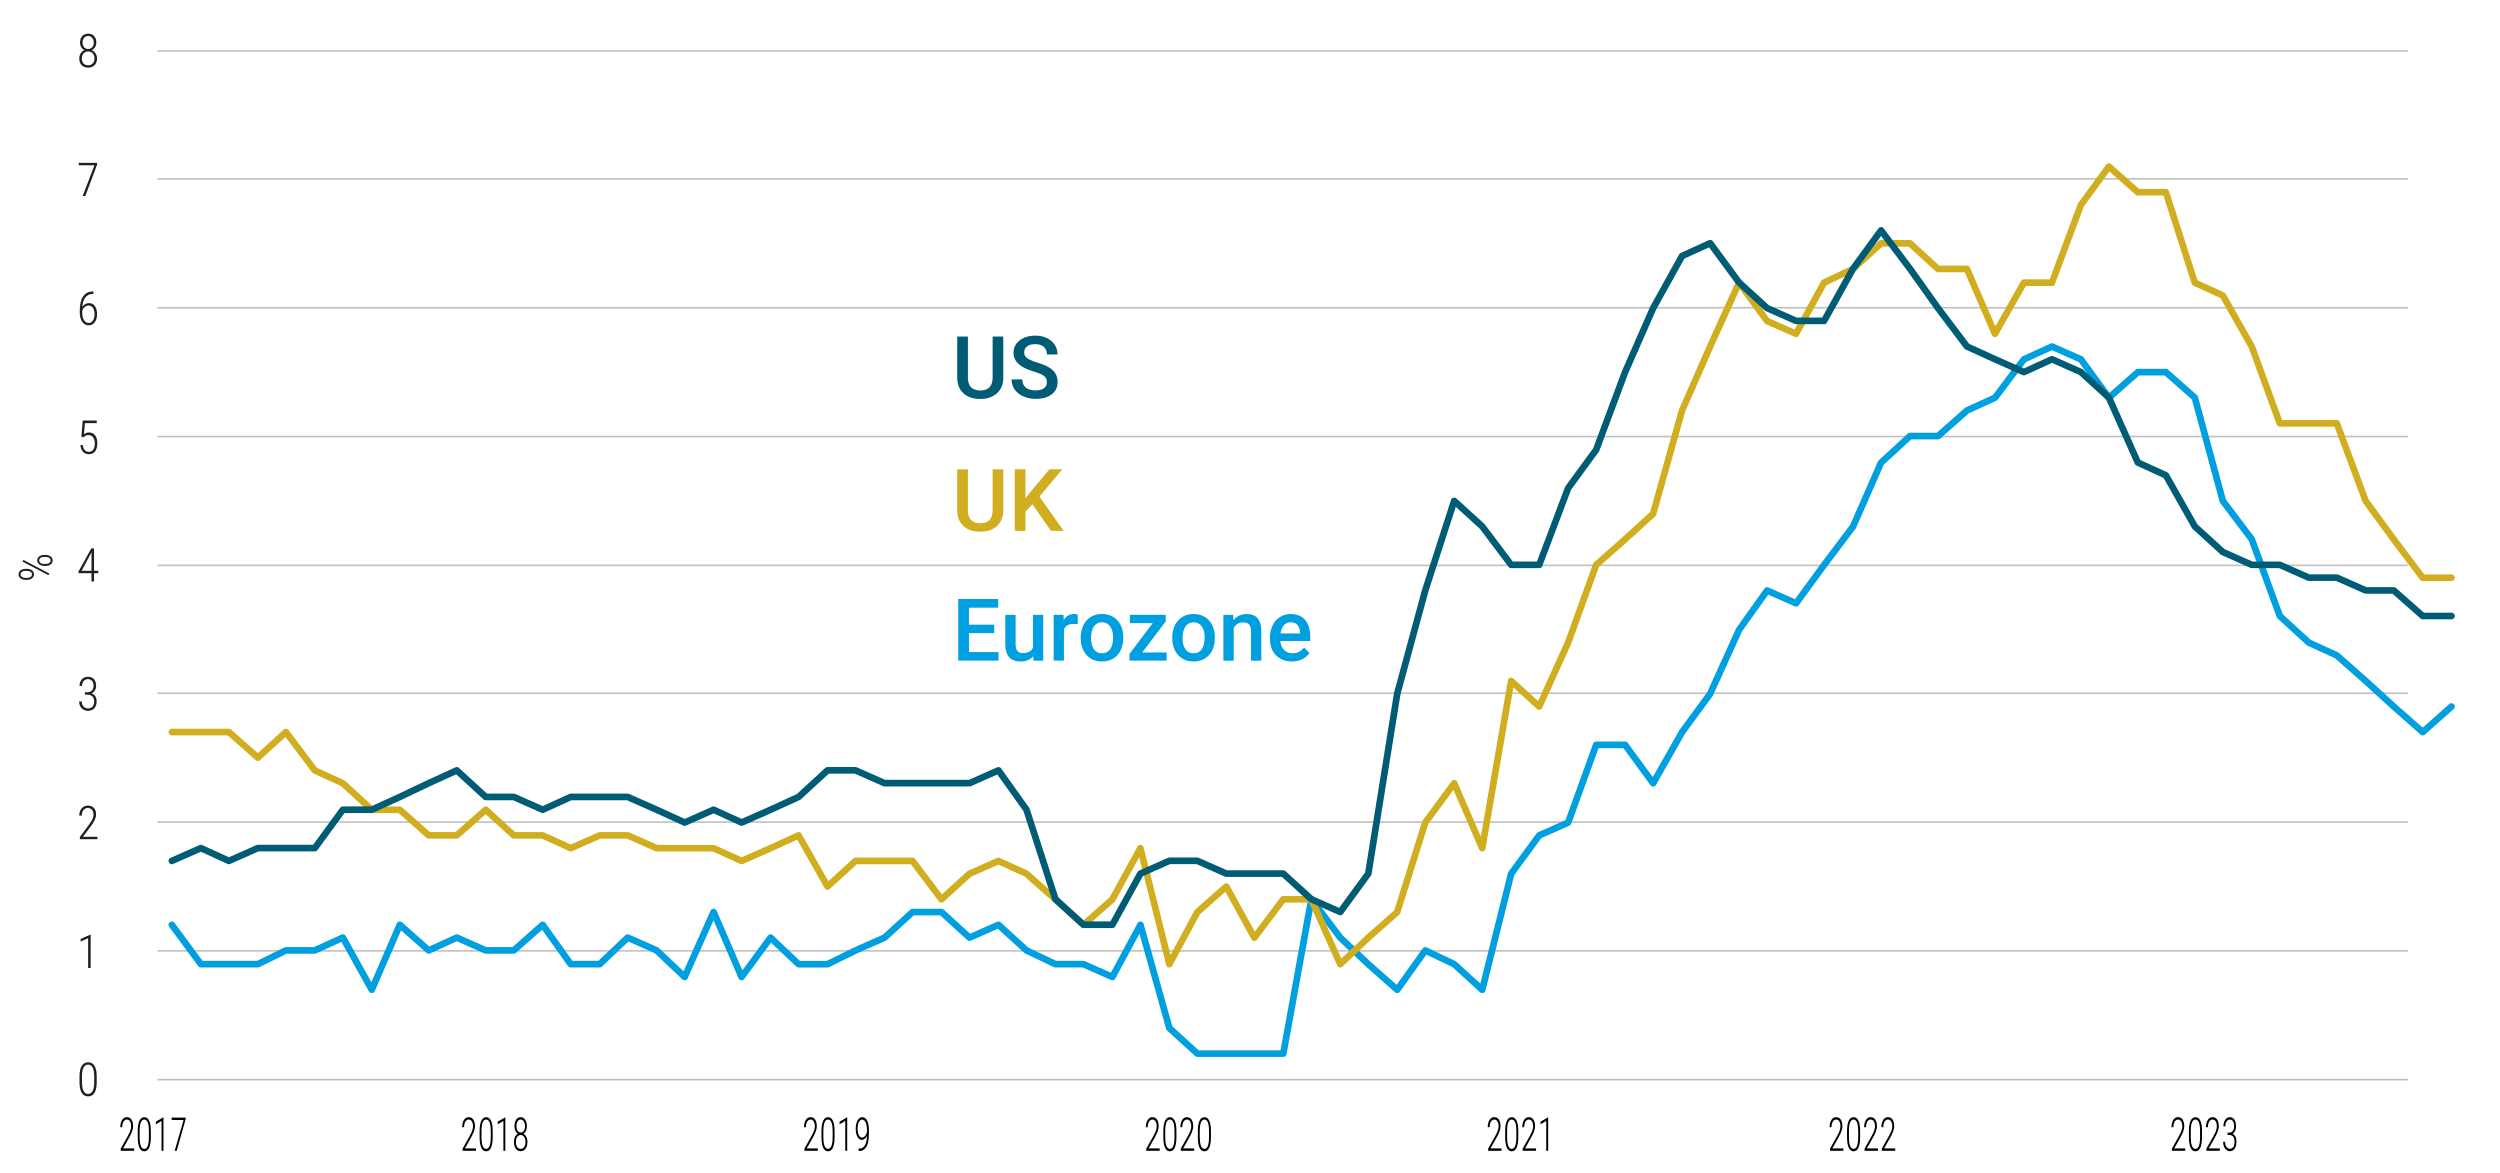 <?xml version="1.0" encoding="UTF-8"?> <svg xmlns="http://www.w3.org/2000/svg" id="Layer_3" data-name="Layer 3" viewBox="0 0 750 351.89"><path d="M47.22,285.26h675.21M47.22,246.62h675.21M47.22,207.97h675.21M47.22,169.61h675.21M47.22,130.96h675.21M47.22,92.32h675.21M47.22,53.67h675.21M47.22,15.31h675.21" style="fill: none; stroke: #bfbfbf; stroke-miterlimit: 10; stroke-width: .48px;"></path><path d="M47.22,323.9h675.21" style="fill: none; stroke: #bfbfbf; stroke-miterlimit: 10; stroke-width: .48px;"></path><path d="M51.56,277.45l8.7,11.8h17.09l8.41-4.13h8.68l8.41-3.84,8.68,15.64,8.41-19.47,8.68,7.67,8.41-3.84,8.68,3.84h8.41l8.68-7.67,8.41,11.8h8.68l8.41-7.97,8.68,3.84,8.41,7.97,8.68-19.47,8.41,19.47,8.68-11.8,8.41,7.97h8.68l8.41-4.13,8.68-3.84,8.42-7.67h8.68l8.41,7.67,8.68-3.84,8.41,7.67,8.68,4.13h8.41l8.68,3.84,8.41-15.64,8.68,30.98,8.41,7.66h25.77l8.41-46.31,8.68,11.51,8.41,7.97,8.68,7.67,8.41-11.8,8.68,4.13,8.41,7.67,8.68-34.81,8.41-11.51,8.68-3.84,8.41-23.31h8.68l8.41,11.51,8.68-15.34,8.42-11.5,8.68-19.18,8.41-11.8,8.68,3.84,8.41-11.51,8.68-11.51,8.41-19.18,8.68-7.97h8.41l8.68-7.67,8.41-3.84,8.68-11.51,8.41-3.84,8.68,3.84,8.41,11.51,8.68-7.67h8.41l8.68,7.67,8.41,30.98,8.68,11.51,8.41,23.01,8.68,7.97,8.41,3.84,8.68,7.67,8.41,7.67,8.68,7.67,8.63-7.67" style="fill: none; stroke: #009fdf; stroke-linecap: round; stroke-linejoin: round; stroke-width: 2px;"></path><path d="M51.56,219.62h17.11l8.68,7.67,8.41-7.67,8.68,11.51,8.41,3.84,8.68,7.97h8.41l8.68,7.67h8.41l8.68-7.67,8.41,7.67h8.68l8.41,3.84,8.68-3.84h8.41l8.68,3.84h17.09l8.41,3.84,8.68-3.84,8.41-3.84,8.68,15.34,8.41-7.67h17.09l8.68,11.51,8.41-7.67,8.68-3.84,8.41,3.84,8.68,7.67,8.41,7.67,8.68-7.67,8.41-15.34,8.68,34.8,8.41-15.62,8.68-7.67,8.41,15.34,8.68-11.51h8.41l8.68,19.46,8.41-7.95,8.68-7.67,8.41-26.85,8.68-11.8,8.41,19.47,8.68-50.16,8.41,7.67,8.68-19.18,8.41-23.31,8.68-7.67,8.41-7.67,8.68-30.98,8.42-19.18,8.68-19.18,8.41,11.51,8.68,3.84,8.41-15.34,8.68-4.13,8.41-7.67h8.68l8.41,7.67h8.68l8.41,19.47,8.68-15.34h8.41l8.68-23.31,8.41-11.51,8.68,7.68h8.41l8.68,27.14,8.41,3.84,8.68,15.34,8.41,23.01h17.09l8.68,23.31,8.41,11.51,8.68,11.51h8.63" style="fill: none; stroke: #d1ae20; stroke-linecap: round; stroke-linejoin: round; stroke-width: 2px;"></path><path d="M51.56,258.27l8.7-3.84,8.41,3.84,8.68-3.84h17.09l8.41-11.51h8.68l8.41-3.84,8.68-4.13,8.41-3.84,8.68,7.97h8.41l8.68,3.84,8.41-3.84h17.09l8.68,3.84,8.41,3.84,8.68-3.84,8.41,3.84,8.68-3.84,8.41-3.84,8.68-7.97h8.41l8.68,3.84h25.51l8.68-3.84,8.41,11.8,8.68,26.85,8.41,7.66h8.68l8.41-15.33,8.68-3.84h8.41l8.68,3.84h17.09l8.41,7.67,8.68,3.84,8.41-11.51,8.68-53.99,8.41-30.98,8.68-26.85,8.41,7.67,8.68,11.51h8.41l8.68-23.01,8.41-11.51,8.68-23.31,8.41-19.18,8.68-15.64,8.42-3.84,8.68,11.8,8.41,7.67,8.68,3.84h8.41l8.68-15.64,8.41-11.51,8.68,11.51,8.41,11.8,8.68,11.51,8.41,3.84,8.68,3.84,8.41-3.84,8.68,3.84,8.41,7.67,8.68,19.47,8.41,3.84,8.68,15.34,8.41,7.67,8.68,3.84h8.41l8.68,3.84h8.41l8.68,3.84h8.41l8.68,7.67h8.63" style="fill: none; stroke: #005c74; stroke-linecap: round; stroke-linejoin: round; stroke-width: 2px;"></path><g style="isolation: isolate;"><path d="M29.02,322.94v1.67c0,.74-.06,1.38-.17,1.92-.12.54-.29.99-.51,1.34-.22.35-.49.61-.81.79s-.68.26-1.09.26c-.32,0-.61-.05-.88-.16s-.51-.28-.72-.5c-.21-.23-.39-.51-.54-.85s-.26-.74-.33-1.2-.12-.99-.12-1.58v-1.67c0-.74.06-1.37.18-1.91s.29-.97.51-1.32c.22-.35.49-.61.81-.78.32-.17.68-.26,1.08-.26.32,0,.62.05.89.16s.51.27.72.5c.21.22.39.5.53.84s.26.73.33,1.19c.08.46.11.98.11,1.58ZM28.26,324.71v-1.88c0-.45-.03-.86-.08-1.23-.05-.37-.12-.69-.22-.96-.1-.28-.22-.51-.37-.69-.15-.19-.32-.33-.51-.42-.19-.09-.41-.14-.65-.14-.3,0-.57.07-.79.22s-.42.36-.57.65c-.15.29-.27.65-.35,1.08-.08.43-.12.93-.12,1.49v1.88c0,.45.03.85.08,1.22.05.37.12.69.22.97.1.28.22.52.37.71.15.19.32.34.51.43s.41.14.65.14c.31,0,.57-.08.8-.23.23-.15.42-.38.57-.67s.26-.66.34-1.09c.07-.43.11-.93.11-1.49Z" style="fill: #231f20; stroke-width: 0px;"></path></g><g style="isolation: isolate;"><path d="M27.2,280.41v10h-.76v-8.95l-2.25,1v-.79l2.88-1.27h.13Z" style="fill: #231f20; stroke-width: 0px;"></path></g><g style="isolation: isolate;"><path d="M29.23,251.05v.72h-5.28v-.64l2.73-3.71c.34-.46.61-.86.81-1.21s.34-.67.43-.95.13-.56.13-.84c0-.4-.06-.75-.2-1.05-.13-.31-.32-.54-.57-.72s-.56-.26-.92-.26c-.38,0-.71.1-.98.3s-.48.47-.63.81c-.15.34-.22.74-.22,1.19h-.76c0-.55.1-1.05.31-1.51s.5-.82.89-1.09.85-.41,1.4-.41c.51,0,.94.11,1.31.32.37.21.65.52.85.92.2.4.3.88.3,1.43,0,.3-.04.6-.13.9-.09.3-.21.61-.36.91-.15.31-.33.6-.52.9s-.4.58-.62.87l-2.32,3.12h4.36Z" style="fill: #231f20; stroke-width: 0px;"></path></g><g style="isolation: isolate;"><path d="M25.47,208.4v-.56h.81c.49,0,.9.07,1.25.2.34.13.62.32.84.55s.37.51.47.82.15.64.15.99c0,.46-.07.86-.19,1.21-.13.35-.31.65-.54.9s-.51.43-.82.55-.66.19-1.03.19c-.34,0-.67-.06-.99-.18s-.61-.3-.86-.54c-.25-.24-.45-.54-.6-.89-.15-.35-.22-.76-.22-1.23h.77c0,.42.08.79.24,1.1s.38.56.67.75.62.27,1,.27.71-.08.98-.24.48-.4.63-.71.22-.7.22-1.15c0-.47-.09-.86-.26-1.16s-.41-.52-.72-.66c-.31-.14-.66-.21-1.07-.21h-.71ZM25.47,207.68h.71c.42,0,.77-.09,1.05-.26.28-.17.49-.4.63-.69s.21-.62.21-.97c0-.4-.06-.75-.18-1.05s-.31-.54-.56-.71c-.25-.17-.57-.26-.95-.26-.34,0-.65.08-.91.25-.27.16-.48.4-.63.7s-.23.67-.23,1.09h-.76c0-.54.11-1.01.33-1.43s.52-.74.9-.97.82-.35,1.31-.35.92.11,1.29.32.66.53.86.94c.2.41.3.91.3,1.5,0,.3-.05.59-.16.88-.11.29-.27.55-.48.79-.21.24-.48.43-.8.57-.32.15-.69.22-1.12.22h-.81v-.57Z" style="fill: #231f20; stroke-width: 0px;"></path></g><g style="isolation: isolate;"><path d="M29.49,171.25v.71h-5.95v-.49l3.85-6.96h.63l-.84,1.7-2.71,5.03h5.02ZM28.21,164.52v9.95h-.76v-9.95h.76Z" style="fill: #231f20; stroke-width: 0px;"></path></g><g style="isolation: isolate;"><path d="M25.02,131.2l-.61-.18.41-4.85h4.2v.77h-3.55l-.28,3.34c.14-.13.35-.25.62-.37s.57-.17.92-.17c.38,0,.72.07,1.02.22.3.15.56.36.78.64s.39.62.5,1.02c.12.4.17.85.17,1.34s-.05.92-.15,1.32-.25.75-.46,1.05-.47.53-.79.69-.7.25-1.13.25c-.33,0-.64-.06-.94-.17s-.55-.28-.78-.51c-.23-.23-.42-.52-.56-.86s-.24-.75-.27-1.21h.72c.05.44.15.81.3,1.12.16.3.36.53.62.69s.56.23.91.23c.29,0,.54-.06.76-.17.22-.11.41-.28.56-.5s.26-.49.34-.81c.08-.32.11-.68.11-1.09,0-.35-.04-.68-.12-.97s-.2-.56-.36-.78-.35-.4-.58-.52c-.23-.13-.5-.19-.8-.19-.39,0-.7.06-.93.19-.22.13-.44.3-.63.52Z" style="fill: #231f20; stroke-width: 0px;"></path></g><g style="isolation: isolate;"><path d="M27.92,87.44h.1v.73h-.1c-.54,0-1.01.1-1.41.31-.4.21-.74.5-1.01.89s-.47.85-.61,1.39-.21,1.15-.21,1.82v1.38c0,.46.05.87.15,1.23.1.36.24.67.42.93s.39.45.62.58.48.19.75.19.52-.07.74-.21c.22-.14.4-.33.55-.57s.27-.52.34-.85c.08-.32.12-.67.12-1.03s-.04-.68-.11-.99-.18-.58-.33-.82-.33-.43-.55-.56-.49-.21-.79-.21c-.33,0-.65.1-.95.29s-.54.45-.73.76c-.18.32-.29.66-.3,1.04h-.42c.04-.45.12-.84.27-1.18s.32-.63.55-.88.48-.43.77-.56.61-.19.94-.19c.41,0,.76.09,1.06.26s.55.41.75.72c.2.31.35.65.45,1.05s.15.81.15,1.24c0,.48-.06.92-.17,1.34-.11.41-.28.77-.49,1.08-.22.31-.48.55-.79.72s-.66.26-1.05.26c-.42,0-.8-.1-1.13-.29s-.62-.46-.85-.8c-.24-.34-.41-.73-.53-1.17-.12-.44-.18-.91-.18-1.4v-.87c0-.84.08-1.61.23-2.3s.39-1.28.72-1.78.74-.88,1.24-1.15c.5-.27,1.11-.4,1.81-.4Z" style="fill: #231f20; stroke-width: 0px;"></path></g><g style="isolation: isolate;"><path d="M29.14,48.87v.48l-3.54,9.47h-.8l3.53-9.24h-4.71v-.71h5.52Z" style="fill: #231f20; stroke-width: 0px;"></path></g><g style="isolation: isolate;"><path d="M29.11,17.52c0,.61-.12,1.12-.36,1.53s-.56.73-.96.94-.85.32-1.35.32-.95-.11-1.36-.32c-.4-.21-.72-.53-.95-.94s-.35-.92-.35-1.53c0-.39.07-.75.2-1.08s.32-.61.55-.84c.23-.24.51-.42.84-.56s.68-.2,1.06-.2c.51,0,.96.12,1.36.35.4.23.72.55.96.95.24.4.35.86.35,1.38ZM28.9,12.79c0,.49-.11.92-.32,1.3-.22.38-.51.68-.88.89s-.79.32-1.25.32-.89-.11-1.26-.32-.66-.51-.87-.89c-.21-.38-.32-.81-.32-1.3,0-.58.11-1.07.32-1.47s.5-.71.87-.92c.37-.21.78-.31,1.25-.31s.89.1,1.26.31.66.52.88.92c.22.4.32.89.32,1.47ZM28.35,17.54c0-.42-.08-.79-.25-1.11-.17-.32-.39-.56-.68-.74s-.61-.26-.98-.26-.7.09-.98.26c-.29.18-.51.42-.67.74s-.24.69-.24,1.11.08.8.24,1.11c.16.31.39.54.67.7.29.16.61.24.99.24s.7-.08.98-.24.5-.4.67-.7c.16-.31.24-.68.24-1.11ZM28.14,12.78c0-.39-.07-.73-.22-1.03-.15-.3-.35-.53-.61-.7-.26-.17-.55-.26-.87-.26s-.61.08-.87.24c-.25.16-.45.39-.59.68-.14.3-.22.65-.22,1.06s.07.73.21,1.02.34.51.59.67.55.24.88.24.62-.08.88-.24.46-.38.6-.67.22-.63.22-1.02Z" style="fill: #231f20; stroke-width: 0px;"></path></g><g style="isolation: isolate;"><path d="M40.23,344.52v.72h-4.02v-.64l2.08-3.71c.26-.46.47-.86.62-1.21.15-.35.26-.67.33-.95.07-.28.1-.56.1-.84,0-.4-.05-.75-.15-1.05-.1-.31-.24-.54-.43-.72s-.42-.26-.7-.26c-.29,0-.54.1-.75.3-.21.2-.37.47-.48.81-.11.34-.17.74-.17,1.19h-.58c0-.55.08-1.05.23-1.51.16-.45.38-.82.68-1.09.29-.27.65-.41,1.07-.41.38,0,.72.11,1,.32.28.21.49.52.64.92.15.4.23.88.23,1.43,0,.3-.03.6-.1.9-.07.3-.16.61-.28.91s-.25.6-.4.9c-.15.29-.3.58-.47.87l-1.76,3.12h3.32Z" style="fill: #000; stroke-width: 0px;"></path><path d="M45.25,339.41v1.67c0,.74-.04,1.38-.13,1.92-.09.54-.22.99-.38,1.34-.17.35-.37.61-.62.79-.24.17-.52.26-.83.26-.24,0-.47-.05-.67-.16-.2-.11-.39-.28-.55-.5-.16-.23-.3-.51-.41-.85-.11-.34-.2-.74-.25-1.2-.06-.46-.09-.99-.09-1.58v-1.67c0-.74.04-1.37.13-1.91.09-.53.22-.97.39-1.32.17-.35.38-.61.62-.78.24-.17.52-.26.82-.26.25,0,.47.05.68.16.2.11.39.27.55.5.16.22.29.5.41.84.11.34.2.73.25,1.19.06.46.08.98.08,1.58ZM44.67,341.18v-1.88c0-.45-.02-.86-.06-1.23-.04-.37-.09-.69-.17-.96-.07-.28-.17-.51-.28-.69-.11-.19-.24-.33-.39-.42-.15-.09-.31-.14-.5-.14-.23,0-.43.07-.6.22-.17.15-.32.36-.43.65-.12.29-.2.65-.26,1.08-.06.43-.09.93-.09,1.49v1.88c0,.45.02.85.06,1.22.04.37.09.69.17.97.07.28.17.52.28.71.11.19.24.34.39.43s.31.14.49.14c.23,0,.43-.08.61-.23.17-.15.32-.38.43-.67s.2-.66.26-1.09c.06-.43.08-.93.08-1.49Z" style="fill: #000; stroke-width: 0px;"></path><path d="M49.04,335.24v10h-.58v-8.95l-1.71,1v-.79l2.19-1.27h.1Z" style="fill: #000; stroke-width: 0px;"></path><path d="M55.7,335.28v.48l-2.69,9.47h-.61l2.68-9.24h-3.58v-.71h4.2Z" style="fill: #000; stroke-width: 0px;"></path></g><g style="isolation: isolate;"><path d="M142.79,344.52v.72h-4.02v-.64l2.08-3.71c.26-.46.47-.86.62-1.21.15-.35.26-.67.33-.95.07-.28.1-.56.1-.84,0-.4-.05-.75-.15-1.05-.1-.31-.24-.54-.43-.72s-.42-.26-.7-.26c-.29,0-.54.1-.75.3-.21.2-.37.47-.48.81-.11.34-.17.74-.17,1.19h-.58c0-.55.08-1.05.23-1.51.16-.45.38-.82.68-1.09.29-.27.65-.41,1.07-.41.38,0,.72.11,1,.32.28.21.49.52.64.92.15.4.23.88.23,1.43,0,.3-.03.6-.1.9-.07.3-.16.61-.28.91s-.25.6-.4.9c-.15.29-.3.58-.47.87l-1.76,3.12h3.32Z" style="fill: #000; stroke-width: 0px;"></path><path d="M147.81,339.41v1.67c0,.74-.04,1.38-.13,1.92-.09.54-.22.99-.38,1.34-.17.35-.37.61-.62.79-.24.17-.52.26-.83.26-.24,0-.47-.05-.67-.16-.2-.11-.39-.28-.55-.5-.16-.23-.3-.51-.41-.85-.11-.34-.2-.74-.25-1.2-.06-.46-.09-.99-.09-1.58v-1.67c0-.74.04-1.37.13-1.91.09-.53.22-.97.39-1.32.17-.35.38-.61.62-.78.24-.17.52-.26.82-.26.25,0,.47.05.68.16.2.11.39.27.55.5.16.22.29.5.41.84.11.34.2.73.25,1.19.06.46.08.98.08,1.58ZM147.23,341.18v-1.88c0-.45-.02-.86-.06-1.23-.04-.37-.09-.69-.17-.96-.07-.28-.17-.51-.28-.69-.11-.19-.24-.33-.39-.42-.15-.09-.31-.14-.5-.14-.23,0-.43.07-.6.22-.17.15-.32.36-.43.65-.12.29-.2.65-.26,1.08-.06.43-.09.93-.09,1.49v1.88c0,.45.02.85.06,1.22.04.37.09.69.17.97.07.28.17.52.28.71.11.19.24.34.39.43s.31.14.49.14c.23,0,.43-.08.61-.23.17-.15.32-.38.43-.67s.2-.66.26-1.09c.06-.43.08-.93.08-1.49Z" style="fill: #000; stroke-width: 0px;"></path><path d="M151.6,335.24v10h-.58v-8.95l-1.71,1v-.79l2.19-1.27h.1Z" style="fill: #000; stroke-width: 0px;"></path><path d="M158.23,342.58c0,.61-.09,1.12-.27,1.53-.18.41-.42.73-.73.94-.3.21-.65.32-1.02.32s-.72-.11-1.03-.32c-.31-.21-.55-.53-.72-.94-.18-.41-.27-.92-.27-1.53,0-.39.05-.75.15-1.08.1-.33.24-.61.42-.84s.39-.42.64-.56c.25-.13.52-.2.81-.2.38,0,.73.12,1.04.35s.55.55.73.95c.18.4.27.86.27,1.38ZM158.07,337.85c0,.49-.08.92-.25,1.3-.17.38-.39.68-.67.89-.28.22-.6.33-.95.33s-.68-.11-.96-.33c-.28-.22-.5-.51-.66-.89s-.24-.81-.24-1.3c0-.58.08-1.07.24-1.47s.38-.71.66-.92.6-.31.95-.31.68.1.96.31c.28.21.5.51.67.92.16.4.25.89.25,1.47ZM157.65,342.6c0-.42-.06-.79-.19-1.11-.13-.32-.3-.56-.52-.74-.22-.17-.47-.26-.74-.26s-.53.09-.75.26c-.22.18-.39.42-.51.74-.12.32-.18.69-.18,1.11s.06.8.18,1.11c.12.31.29.54.51.7.22.16.47.24.75.24s.53-.08.75-.24c.21-.16.38-.4.51-.7.12-.31.18-.68.18-1.11ZM157.5,337.84c0-.39-.06-.73-.17-1.03-.11-.3-.27-.53-.46-.7-.2-.17-.42-.26-.66-.26s-.47.08-.66.24-.34.39-.45.68-.16.65-.16,1.06.05.73.16,1.02c.11.29.26.51.45.67.19.16.42.24.67.24s.47-.08.67-.24c.19-.16.35-.38.46-.67.11-.29.17-.63.17-1.02Z" style="fill: #000; stroke-width: 0px;"></path></g><g style="isolation: isolate;"><path d="M245.34,344.52v.72h-4.02v-.64l2.08-3.71c.26-.46.47-.86.62-1.21.15-.35.26-.67.33-.95.07-.28.1-.56.1-.84,0-.4-.05-.75-.15-1.05-.1-.31-.24-.54-.43-.72s-.42-.26-.7-.26c-.29,0-.54.1-.75.3-.21.2-.37.47-.48.81-.11.34-.17.74-.17,1.19h-.58c0-.55.08-1.05.23-1.51.16-.45.38-.82.68-1.09.29-.27.65-.41,1.07-.41.38,0,.72.11,1,.32.28.21.49.52.64.92.15.4.23.88.23,1.43,0,.3-.03.6-.1.9-.07.3-.16.61-.28.91s-.25.6-.4.9c-.15.29-.3.58-.47.87l-1.76,3.12h3.32Z" style="fill: #000; stroke-width: 0px;"></path><path d="M250.37,339.41v1.67c0,.74-.04,1.38-.13,1.92-.09.54-.22.99-.38,1.34-.17.35-.37.61-.62.79-.24.17-.52.26-.83.26-.24,0-.47-.05-.67-.16-.2-.11-.39-.28-.55-.5-.16-.23-.3-.51-.41-.85-.11-.34-.2-.74-.25-1.2-.06-.46-.09-.99-.09-1.58v-1.67c0-.74.04-1.37.13-1.91.09-.53.22-.97.39-1.32.17-.35.38-.61.62-.78.24-.17.52-.26.82-.26.25,0,.47.05.68.16.2.11.39.27.55.5.16.22.29.5.41.84.11.34.2.73.25,1.19.06.46.08.98.08,1.58ZM249.79,341.18v-1.88c0-.45-.02-.86-.06-1.23-.04-.37-.09-.69-.17-.96-.07-.28-.17-.51-.28-.69-.11-.19-.24-.33-.39-.42-.15-.09-.31-.14-.5-.14-.23,0-.43.07-.6.22-.17.15-.32.36-.43.65-.12.29-.2.65-.26,1.08-.06.43-.09.93-.09,1.49v1.88c0,.45.02.85.06,1.22.04.37.09.69.17.97.07.28.17.52.28.71.11.19.24.34.39.43s.31.14.49.14c.23,0,.43-.08.61-.23.17-.15.32-.38.43-.67s.2-.66.26-1.09c.06-.43.08-.93.08-1.49Z" style="fill: #000; stroke-width: 0px;"></path><path d="M254.16,335.24v10h-.58v-8.95l-1.71,1v-.79l2.19-1.27h.1Z" style="fill: #000; stroke-width: 0px;"></path><path d="M257.6,344.57h.1c.46,0,.85-.1,1.15-.31.31-.21.55-.5.73-.88.18-.38.31-.82.39-1.32.08-.5.12-1.05.12-1.63v-1.39c0-.52-.04-.98-.11-1.37s-.17-.73-.3-.99c-.13-.27-.28-.47-.46-.6-.18-.13-.37-.2-.58-.2s-.41.07-.58.22-.31.35-.43.6-.21.55-.27.88-.09.67-.09,1.04c0,.33.03.66.09.98s.14.6.25.85c.11.25.25.45.42.6.17.15.36.22.58.22.24,0,.45-.07.64-.22.19-.15.35-.34.49-.58.14-.24.24-.5.32-.78.07-.28.11-.55.12-.82h.29c0,.41-.05.8-.15,1.18-.1.38-.23.71-.41,1-.17.29-.38.52-.61.68-.23.17-.49.25-.76.25-.3,0-.57-.09-.79-.28-.23-.19-.42-.43-.57-.75-.15-.31-.27-.67-.35-1.07s-.11-.82-.11-1.24c0-.48.04-.93.13-1.34.09-.42.21-.79.38-1.11.17-.32.37-.57.61-.76s.51-.27.82-.27c.35,0,.65.1.9.29s.47.47.63.83c.17.36.29.77.37,1.26s.12,1.01.12,1.59v.78c0,.58-.03,1.15-.08,1.68-.06.54-.15,1.04-.28,1.49-.13.45-.31.85-.54,1.18-.23.33-.51.59-.85.78s-.75.27-1.22.27h-.11v-.73Z" style="fill: #000; stroke-width: 0px;"></path></g><g style="isolation: isolate;"><path d="M347.9,344.52v.72h-4.02v-.64l2.08-3.71c.26-.46.47-.86.62-1.21.15-.35.26-.67.33-.95.07-.28.1-.56.1-.84,0-.4-.05-.75-.15-1.05-.1-.31-.24-.54-.43-.72s-.42-.26-.7-.26c-.29,0-.54.1-.75.3-.21.2-.37.47-.48.81-.11.34-.17.74-.17,1.19h-.58c0-.55.08-1.05.23-1.51.16-.45.38-.82.68-1.09.29-.27.65-.41,1.07-.41.38,0,.72.11,1,.32.28.21.49.52.64.92.15.4.23.88.23,1.43,0,.3-.03.6-.1.9-.07.3-.16.61-.28.91s-.25.6-.4.9c-.15.29-.3.58-.47.87l-1.76,3.12h3.32Z" style="fill: #000; stroke-width: 0px;"></path><path d="M352.93,339.41v1.67c0,.74-.04,1.38-.13,1.92-.09.54-.22.99-.38,1.34-.17.35-.37.61-.62.79-.24.17-.52.26-.83.26-.24,0-.47-.05-.67-.16-.2-.11-.39-.28-.55-.5-.16-.23-.3-.51-.41-.85-.11-.34-.2-.74-.25-1.2-.06-.46-.09-.99-.09-1.58v-1.67c0-.74.04-1.37.13-1.91.09-.53.22-.97.39-1.32.17-.35.38-.61.62-.78.24-.17.52-.26.82-.26.25,0,.47.05.68.16.2.11.39.27.55.5.16.22.29.5.41.84.11.34.2.73.25,1.19.06.46.08.98.08,1.58ZM352.35,341.18v-1.88c0-.45-.02-.86-.06-1.23-.04-.37-.09-.69-.17-.96-.07-.28-.17-.51-.28-.69-.11-.19-.24-.33-.39-.42-.15-.09-.31-.14-.5-.14-.23,0-.43.07-.6.22-.17.15-.32.36-.43.65-.12.29-.2.65-.26,1.08-.06.43-.09.93-.09,1.49v1.88c0,.45.02.85.06,1.22.04.37.09.69.17.97.07.28.17.52.28.71.11.19.24.34.39.43s.31.14.49.14c.23,0,.43-.08.61-.23.17-.15.32-.38.43-.67s.2-.66.26-1.09c.06-.43.08-.93.08-1.49Z" style="fill: #000; stroke-width: 0px;"></path><path d="M358.26,344.52v.72h-4.02v-.64l2.08-3.71c.26-.46.47-.86.62-1.21.15-.35.26-.67.33-.95.07-.28.1-.56.1-.84,0-.4-.05-.75-.15-1.05-.1-.31-.24-.54-.43-.72s-.42-.26-.7-.26c-.29,0-.54.1-.75.3-.21.2-.37.47-.48.81-.11.34-.17.74-.17,1.19h-.58c0-.55.08-1.05.23-1.51.16-.45.38-.82.68-1.09.29-.27.65-.41,1.07-.41.38,0,.72.11,1,.32.28.21.49.52.64.92.15.4.23.88.23,1.43,0,.3-.03.6-.1.9-.07.3-.16.61-.28.91s-.25.6-.4.9c-.15.29-.3.58-.47.87l-1.76,3.12h3.32Z" style="fill: #000; stroke-width: 0px;"></path><path d="M363.28,339.41v1.67c0,.74-.04,1.38-.13,1.92-.09.54-.22.99-.38,1.34-.17.35-.37.61-.62.79-.24.17-.52.26-.83.26-.24,0-.47-.05-.67-.16-.2-.11-.39-.28-.55-.5-.16-.23-.3-.51-.41-.85-.11-.34-.2-.74-.25-1.2-.06-.46-.09-.99-.09-1.58v-1.67c0-.74.04-1.37.13-1.91.09-.53.22-.97.39-1.32.17-.35.38-.61.62-.78.24-.17.52-.26.82-.26.25,0,.47.05.68.16.2.11.39.27.55.5.16.22.29.5.41.84.11.34.2.73.25,1.19.06.46.08.98.08,1.58ZM362.71,341.18v-1.88c0-.45-.02-.86-.06-1.23-.04-.37-.09-.69-.17-.96-.07-.28-.17-.51-.28-.69-.11-.19-.24-.33-.39-.42-.15-.09-.31-.14-.5-.14-.23,0-.43.07-.6.22-.17.15-.32.36-.43.65-.12.29-.2.65-.26,1.08-.06.43-.09.93-.09,1.49v1.88c0,.45.02.85.06,1.22.04.37.09.69.17.97.07.28.17.52.28.71.11.19.24.34.39.43s.31.14.49.14c.23,0,.43-.08.61-.23.17-.15.32-.38.43-.67s.2-.66.26-1.09c.06-.43.08-.93.08-1.49Z" style="fill: #000; stroke-width: 0px;"></path></g><g style="isolation: isolate;"><path d="M450.46,344.52v.72h-4.02v-.64l2.08-3.71c.26-.46.47-.86.62-1.21.15-.35.26-.67.33-.95.07-.28.1-.56.1-.84,0-.4-.05-.75-.15-1.05-.1-.31-.24-.54-.43-.72s-.42-.26-.7-.26c-.29,0-.54.1-.75.3-.21.2-.37.47-.48.81-.11.34-.17.74-.17,1.19h-.58c0-.55.08-1.05.23-1.51.16-.45.38-.82.68-1.09.29-.27.65-.41,1.07-.41.38,0,.72.11,1,.32.28.21.49.52.64.92.15.4.23.88.23,1.43,0,.3-.03.6-.1.9-.07.3-.16.61-.28.91s-.25.6-.4.9c-.15.29-.3.58-.47.87l-1.76,3.12h3.32Z" style="fill: #000; stroke-width: 0px;"></path><path d="M455.48,339.41v1.67c0,.74-.04,1.38-.13,1.92-.09.54-.22.99-.38,1.34-.17.35-.37.61-.62.79-.24.17-.52.26-.83.26-.24,0-.47-.05-.67-.16-.2-.11-.39-.28-.55-.5-.16-.23-.3-.51-.41-.85-.11-.34-.2-.74-.25-1.2-.06-.46-.09-.99-.09-1.58v-1.67c0-.74.04-1.37.13-1.91.09-.53.22-.97.39-1.32.17-.35.38-.61.62-.78.24-.17.52-.26.82-.26.25,0,.47.05.68.16.2.11.39.27.55.5.16.22.29.5.41.84.11.34.2.73.25,1.19.06.46.08.98.08,1.58ZM454.91,341.18v-1.88c0-.45-.02-.86-.06-1.23-.04-.37-.09-.69-.17-.96-.07-.28-.17-.51-.28-.69-.11-.19-.24-.33-.39-.42-.15-.09-.31-.14-.5-.14-.23,0-.43.07-.6.22-.17.15-.32.36-.43.65-.12.29-.2.65-.26,1.08-.06.43-.09.93-.09,1.49v1.88c0,.45.02.85.06,1.22.04.37.09.69.17.97.07.28.17.52.28.71.11.19.24.34.39.43s.31.14.49.14c.23,0,.43-.08.61-.23.17-.15.32-.38.43-.67s.2-.66.26-1.09c.06-.43.08-.93.08-1.49Z" style="fill: #000; stroke-width: 0px;"></path><path d="M460.82,344.52v.72h-4.02v-.64l2.08-3.71c.26-.46.47-.86.62-1.21.15-.35.26-.67.33-.95.07-.28.1-.56.1-.84,0-.4-.05-.75-.15-1.05-.1-.31-.24-.54-.43-.72s-.42-.26-.7-.26c-.29,0-.54.1-.75.3-.21.2-.37.47-.48.81-.11.34-.17.74-.17,1.19h-.58c0-.55.08-1.05.23-1.51.16-.45.38-.82.68-1.09.29-.27.65-.41,1.07-.41.38,0,.72.11,1,.32.28.21.49.52.64.92.15.4.23.88.23,1.43,0,.3-.03.6-.1.9-.07.3-.16.61-.28.91s-.25.6-.4.9c-.15.29-.3.58-.47.87l-1.76,3.12h3.32Z" style="fill: #000; stroke-width: 0px;"></path><path d="M464.45,335.24v10h-.58v-8.95l-1.71,1v-.79l2.19-1.27h.1Z" style="fill: #000; stroke-width: 0px;"></path></g><g style="isolation: isolate;"><path d="M553.02,344.52v.72h-4.02v-.64l2.08-3.71c.26-.46.47-.86.62-1.21.15-.35.26-.67.33-.95.07-.28.1-.56.1-.84,0-.4-.05-.75-.15-1.05-.1-.31-.24-.54-.43-.72s-.42-.26-.7-.26c-.29,0-.54.1-.75.3-.21.2-.37.47-.48.81-.11.34-.17.74-.17,1.19h-.58c0-.55.08-1.05.23-1.51.16-.45.38-.82.68-1.09.29-.27.65-.41,1.07-.41.38,0,.72.11,1,.32.28.21.49.52.64.92.15.4.23.88.23,1.43,0,.3-.03.6-.1.9-.07.3-.16.61-.28.91s-.25.6-.4.9c-.15.29-.3.58-.47.87l-1.76,3.12h3.32Z" style="fill: #000; stroke-width: 0px;"></path><path d="M558.04,339.41v1.67c0,.74-.04,1.38-.13,1.92-.09.54-.22.99-.38,1.34-.17.35-.37.61-.62.79-.24.17-.52.26-.83.26-.24,0-.47-.05-.67-.16-.2-.11-.39-.28-.55-.5-.16-.23-.3-.51-.41-.85-.11-.34-.2-.74-.25-1.2-.06-.46-.09-.99-.09-1.58v-1.67c0-.74.04-1.37.13-1.91.09-.53.22-.97.39-1.32.17-.35.38-.61.62-.78.24-.17.52-.26.82-.26.25,0,.47.05.68.16.2.11.39.27.55.5.16.22.29.5.41.84.11.34.2.73.25,1.19.06.46.08.98.08,1.58ZM557.46,341.18v-1.88c0-.45-.02-.86-.06-1.23-.04-.37-.09-.69-.17-.96-.07-.28-.17-.51-.28-.69-.11-.19-.24-.33-.39-.42-.15-.09-.31-.14-.5-.14-.23,0-.43.07-.6.22-.17.15-.32.36-.43.65-.12.29-.2.65-.26,1.08-.06.43-.09.93-.09,1.49v1.88c0,.45.02.85.06,1.22.04.37.09.69.17.97.07.28.17.52.28.71.11.19.24.34.39.43s.31.14.49.14c.23,0,.43-.08.61-.23.17-.15.32-.38.43-.67s.2-.66.26-1.09c.06-.43.08-.93.08-1.49Z" style="fill: #000; stroke-width: 0px;"></path><path d="M563.38,344.52v.72h-4.02v-.64l2.08-3.71c.26-.46.47-.86.62-1.21.15-.35.26-.67.33-.95.07-.28.1-.56.1-.84,0-.4-.05-.75-.15-1.05-.1-.31-.24-.54-.43-.72s-.42-.26-.7-.26c-.29,0-.54.1-.75.3-.21.2-.37.47-.48.81-.11.34-.17.74-.17,1.19h-.58c0-.55.08-1.05.23-1.51.16-.45.38-.82.68-1.09.29-.27.65-.41,1.07-.41.38,0,.72.11,1,.32.28.21.49.52.64.92.15.4.23.88.23,1.43,0,.3-.03.6-.1.9-.07.3-.16.61-.28.91s-.25.6-.4.9c-.15.29-.3.58-.47.87l-1.76,3.12h3.32Z" style="fill: #000; stroke-width: 0px;"></path><path d="M568.56,344.52v.72h-4.02v-.64l2.08-3.71c.26-.46.47-.86.62-1.21.15-.35.26-.67.33-.95.07-.28.1-.56.1-.84,0-.4-.05-.75-.15-1.05-.1-.31-.24-.54-.43-.72s-.42-.26-.7-.26c-.29,0-.54.1-.75.3-.21.2-.37.47-.48.81-.11.34-.17.74-.17,1.19h-.58c0-.55.08-1.05.23-1.51.16-.45.38-.82.68-1.09.29-.27.65-.41,1.07-.41.38,0,.72.11,1,.32.28.21.49.52.64.92.15.4.23.88.23,1.43,0,.3-.03.6-.1.9-.07.3-.16.61-.28.91s-.25.6-.4.9c-.15.29-.3.58-.47.87l-1.76,3.12h3.32Z" style="fill: #000; stroke-width: 0px;"></path></g><g style="isolation: isolate;"><path d="M655.58,344.52v.72h-4.02v-.64l2.08-3.71c.26-.46.47-.86.62-1.21.15-.35.26-.67.33-.95.07-.28.1-.56.1-.84,0-.4-.05-.75-.15-1.05-.1-.31-.24-.54-.43-.72s-.42-.26-.7-.26c-.29,0-.54.1-.75.3-.21.2-.37.47-.48.81-.11.34-.17.74-.17,1.19h-.58c0-.55.08-1.05.23-1.51.16-.45.38-.82.68-1.09.29-.27.65-.41,1.07-.41.38,0,.72.11,1,.32.28.21.49.52.64.92.15.4.23.88.23,1.43,0,.3-.03.6-.1.9-.07.3-.16.61-.28.91s-.25.6-.4.9c-.15.29-.3.58-.47.87l-1.76,3.12h3.32Z" style="fill: #000; stroke-width: 0px;"></path><path d="M660.6,339.41v1.67c0,.74-.04,1.38-.13,1.92-.09.54-.22.99-.38,1.34-.17.35-.37.61-.62.79-.24.17-.52.26-.83.26-.24,0-.47-.05-.67-.16-.2-.11-.39-.28-.55-.5-.16-.23-.3-.51-.41-.85-.11-.34-.2-.74-.25-1.2-.06-.46-.09-.99-.09-1.58v-1.67c0-.74.04-1.37.13-1.91.09-.53.22-.97.39-1.32.17-.35.38-.61.62-.78.24-.17.52-.26.82-.26.25,0,.47.05.68.16.2.11.39.27.55.5.16.22.29.5.41.84.11.34.2.73.25,1.19.06.46.08.98.08,1.58ZM660.02,341.18v-1.88c0-.45-.02-.86-.06-1.23-.04-.37-.09-.69-.17-.96-.07-.28-.17-.51-.28-.69-.11-.19-.24-.33-.39-.42-.15-.09-.31-.14-.5-.14-.23,0-.43.07-.6.22-.17.15-.32.36-.43.65-.12.29-.2.65-.26,1.08-.06.43-.09.93-.09,1.49v1.88c0,.45.02.85.06,1.22.04.37.09.69.17.97.07.28.17.52.28.71.11.19.24.34.39.43s.31.14.49.14c.23,0,.43-.08.61-.23.17-.15.32-.38.43-.67s.2-.66.26-1.09c.06-.43.08-.93.08-1.49Z" style="fill: #000; stroke-width: 0px;"></path><path d="M665.94,344.52v.72h-4.02v-.64l2.08-3.71c.26-.46.47-.86.62-1.21.15-.35.26-.67.33-.95.07-.28.1-.56.1-.84,0-.4-.05-.75-.15-1.05-.1-.31-.24-.54-.43-.72s-.42-.26-.7-.26c-.29,0-.54.1-.75.3-.21.2-.37.47-.48.81-.11.34-.17.74-.17,1.19h-.58c0-.55.08-1.05.23-1.51.16-.45.38-.82.68-1.09.29-.27.65-.41,1.07-.41.38,0,.72.11,1,.32.28.21.49.52.64.92.15.4.23.88.23,1.43,0,.3-.03.6-.1.9-.07.3-.16.61-.28.91s-.25.6-.4.9c-.15.29-.3.58-.47.87l-1.76,3.12h3.32Z" style="fill: #000; stroke-width: 0px;"></path><path d="M668.26,340.52v-.56h.61c.37,0,.69.07.95.2.26.13.47.32.64.55.16.23.28.51.36.82s.11.64.11.99c0,.46-.05.86-.15,1.21-.1.35-.24.65-.41.89-.18.24-.38.43-.62.55-.24.12-.5.19-.78.19-.26,0-.51-.06-.75-.18-.24-.12-.46-.3-.65-.54-.19-.24-.35-.54-.46-.89-.11-.35-.17-.76-.17-1.23h.58c0,.42.06.79.18,1.1.12.32.29.56.51.74.22.18.47.27.76.27s.54-.08.75-.24.37-.4.48-.71c.11-.32.17-.7.17-1.15,0-.47-.07-.86-.2-1.16-.13-.3-.31-.52-.55-.66s-.5-.21-.81-.21h-.54ZM668.26,339.8h.54c.32,0,.58-.09.8-.26.21-.17.37-.4.48-.69.11-.29.16-.62.16-.97,0-.4-.05-.75-.14-1.05-.09-.3-.24-.54-.42-.71-.19-.17-.43-.26-.73-.26-.26,0-.49.08-.69.25-.2.16-.36.4-.48.7-.12.31-.18.67-.18,1.09h-.58c0-.54.08-1.01.25-1.43.17-.41.4-.74.69-.97.29-.23.62-.35.99-.35s.7.11.98.32c.28.21.5.53.65.94s.23.91.23,1.5c0,.3-.04.59-.12.88-.08.29-.2.55-.36.79s-.36.43-.61.57-.53.22-.85.22h-.61v-.57Z" style="fill: #000; stroke-width: 0px;"></path></g><g style="isolation: isolate;"><path d="M8.15,173.96h-.53c-.38,0-.72-.07-1.03-.21s-.56-.33-.75-.57-.28-.54-.28-.88.09-.63.28-.88.44-.44.75-.57.65-.2,1.03-.2h.53c.37,0,.71.07,1.02.2s.56.32.75.57.28.54.28.88-.09.63-.28.88-.44.44-.75.58-.65.21-1.02.21ZM7.62,173.36h.53c.24,0,.47-.04.69-.12s.4-.2.54-.35c.14-.15.21-.35.21-.59s-.07-.43-.21-.58-.32-.27-.54-.34-.45-.11-.69-.11h-.53c-.25,0-.48.04-.7.11s-.4.19-.54.35c-.14.15-.21.35-.21.59s.07.43.21.58c.14.16.32.27.54.35s.46.12.7.12ZM7.05,167.99l7.78,4.08-.34.46-7.78-4.08.34-.46ZM13.75,169.77h-.53c-.37,0-.72-.07-1.03-.2s-.56-.33-.75-.57-.28-.54-.28-.87.09-.64.28-.88.44-.44.75-.57.65-.2,1.03-.2h.53c.37,0,.72.07,1.03.2s.56.32.75.57.28.53.28.87-.09.63-.28.88-.44.44-.75.58-.65.2-1.03.2ZM13.22,169.17h.53c.24,0,.47-.04.69-.11s.4-.19.54-.35c.14-.16.21-.36.21-.6s-.07-.43-.21-.58-.32-.27-.54-.34c-.22-.08-.45-.11-.7-.11h-.53c-.26,0-.5.04-.72.12s-.4.19-.53.35c-.13.15-.2.35-.2.59s.07.43.2.58c.13.15.31.27.53.35s.46.12.72.12Z" style="fill: #231f20; stroke-width: 0px;"></path></g><g style="isolation: isolate;"><path d="M298.28,189.94h-7.59v5.69h8.87v2.56h-12.09v-18.48h12v2.59h-8.79v5.1h7.59v2.54Z" style="fill: #009fdf; stroke-width: 0px;"></path><path d="M309.98,196.85c-.91,1.07-2.19,1.6-3.86,1.6-1.49,0-2.62-.44-3.38-1.31-.77-.87-1.15-2.13-1.15-3.78v-8.9h3.09v8.86c0,1.74.72,2.62,2.17,2.62s2.51-.54,3.04-1.61v-9.86h3.08v13.74h-2.91l-.08-1.35Z" style="fill: #009fdf; stroke-width: 0px;"></path><path d="M323.3,187.28c-.41-.07-.82-.1-1.26-.1-1.41,0-2.37.54-2.86,1.62v9.39h-3.08v-13.74h2.95l.08,1.54c.74-1.19,1.78-1.79,3.1-1.79.44,0,.8.06,1.09.18v2.89Z" style="fill: #009fdf; stroke-width: 0px;"></path><path d="M324.21,191.2c0-1.35.27-2.56.8-3.64s1.28-1.91,2.25-2.49,2.07-.87,3.33-.87c1.85,0,3.36.6,4.51,1.79,1.16,1.19,1.78,2.78,1.87,4.75v.72c.01,1.35-.25,2.56-.77,3.63-.52,1.07-1.27,1.89-2.23,2.48-.97.58-2.09.88-3.36.88-1.94,0-3.49-.65-4.65-1.94s-1.75-3.01-1.75-5.16v-.15ZM327.3,191.47c0,1.41.29,2.52.88,3.32s1.4,1.2,2.44,1.2,1.85-.41,2.43-1.22.87-2,.87-3.57c0-1.39-.3-2.49-.89-3.3-.6-.81-1.41-1.22-2.43-1.22s-1.81.4-2.4,1.2c-.59.8-.89,2-.89,3.59Z" style="fill: #009fdf; stroke-width: 0px;"></path><path d="M342.68,195.73h7.31v2.46h-11.15v-2.02l6.97-9.23h-6.84v-2.49h10.75v1.96l-7.04,9.32Z" style="fill: #009fdf; stroke-width: 0px;"></path><path d="M351.68,191.2c0-1.35.27-2.56.8-3.64s1.28-1.91,2.25-2.49,2.07-.87,3.33-.87c1.85,0,3.36.6,4.51,1.79,1.16,1.19,1.78,2.78,1.87,4.75v.72c.01,1.35-.25,2.56-.77,3.63-.52,1.07-1.27,1.89-2.23,2.48-.97.58-2.09.88-3.36.88-1.94,0-3.49-.65-4.65-1.94s-1.75-3.01-1.75-5.16v-.15ZM354.77,191.47c0,1.41.29,2.52.88,3.32s1.4,1.2,2.44,1.2,1.85-.41,2.43-1.22.87-2,.87-3.57c0-1.39-.3-2.49-.89-3.3-.6-.81-1.41-1.22-2.43-1.22s-1.81.4-2.4,1.2c-.59.8-.89,2-.89,3.59Z" style="fill: #009fdf; stroke-width: 0px;"></path><path d="M369.93,184.46l.09,1.59c1.02-1.23,2.35-1.84,4-1.84,2.86,0,4.32,1.64,4.37,4.91v9.08h-3.09v-8.9c0-.87-.19-1.52-.56-1.94s-.99-.63-1.85-.63c-1.24,0-2.17.56-2.78,1.69v9.78h-3.09v-13.74h2.91Z" style="fill: #009fdf; stroke-width: 0px;"></path><path d="M387.57,198.45c-1.96,0-3.54-.62-4.76-1.85-1.21-1.23-1.82-2.87-1.82-4.92v-.38c0-1.37.26-2.6.79-3.68s1.27-1.92,2.23-2.52c.96-.6,2.02-.9,3.2-.9,1.87,0,3.31.6,4.33,1.79,1.02,1.19,1.53,2.88,1.53,5.07v1.24h-8.98c.09,1.13.47,2.03,1.14,2.69s1.5.99,2.51.99c1.41,0,2.56-.57,3.45-1.71l1.66,1.59c-.55.82-1.28,1.46-2.2,1.91-.92.45-1.95.68-3.09.68ZM387.21,186.68c-.85,0-1.53.3-2.05.89-.52.59-.85,1.42-1,2.48h5.88v-.23c-.07-1.03-.34-1.81-.83-2.34s-1.15-.79-2.01-.79Z" style="fill: #009fdf; stroke-width: 0px;"></path></g><g style="isolation: isolate;"><path d="M300.99,140.78v12.35c0,1.96-.63,3.52-1.89,4.67-1.26,1.15-2.93,1.72-5.02,1.72s-3.8-.56-5.04-1.69-1.87-2.7-1.87-4.7v-12.34h3.2v12.37c0,1.24.31,2.18.94,2.83s1.55.98,2.77.98c2.47,0,3.71-1.3,3.71-3.91v-12.26h3.2Z" style="fill: #d1ae20; stroke-width: 0px;"></path><path d="M309.73,151.28l-2.09,2.22v5.76h-3.21v-18.48h3.21v8.67l1.78-2.2,5.41-6.47h3.88l-6.87,8.19,7.26,10.3h-3.81l-5.56-7.99Z" style="fill: #d1ae20; stroke-width: 0px;"></path></g><g style="isolation: isolate;"><path d="M300.99,100.95v12.35c0,1.96-.63,3.52-1.89,4.67-1.26,1.15-2.93,1.72-5.02,1.72s-3.8-.56-5.04-1.69-1.87-2.7-1.87-4.7v-12.34h3.2v12.37c0,1.24.31,2.18.94,2.83s1.55.98,2.77.98c2.47,0,3.71-1.3,3.71-3.91v-12.26h3.2Z" style="fill: #005c74; stroke-width: 0px;"></path><path d="M314.08,114.67c0-.81-.29-1.44-.86-1.88-.57-.44-1.6-.88-3.09-1.33s-2.67-.95-3.55-1.5c-1.68-1.06-2.53-2.44-2.53-4.14,0-1.49.61-2.72,1.82-3.68,1.21-.96,2.79-1.45,4.73-1.45,1.29,0,2.43.24,3.44.71s1.8,1.15,2.37,2.02.86,1.85.86,2.91h-3.2c0-.96-.3-1.72-.91-2.27-.61-.55-1.47-.82-2.6-.82-1.05,0-1.86.22-2.44.67-.58.45-.87,1.07-.87,1.88,0,.68.31,1.24.94,1.69s1.66.89,3.1,1.32,2.59.91,3.47,1.46,1.51,1.17,1.92,1.88.61,1.53.61,2.48c0,1.54-.59,2.77-1.77,3.68-1.18.91-2.78,1.36-4.8,1.36-1.34,0-2.57-.25-3.69-.74-1.12-.5-1.99-1.18-2.62-2.05-.62-.87-.93-1.89-.93-3.05h3.21c0,1.05.35,1.86,1.04,2.44s1.69.86,2.98.86c1.12,0,1.96-.23,2.52-.68.56-.45.84-1.05.84-1.8Z" style="fill: #005c74; stroke-width: 0px;"></path></g></svg> 
